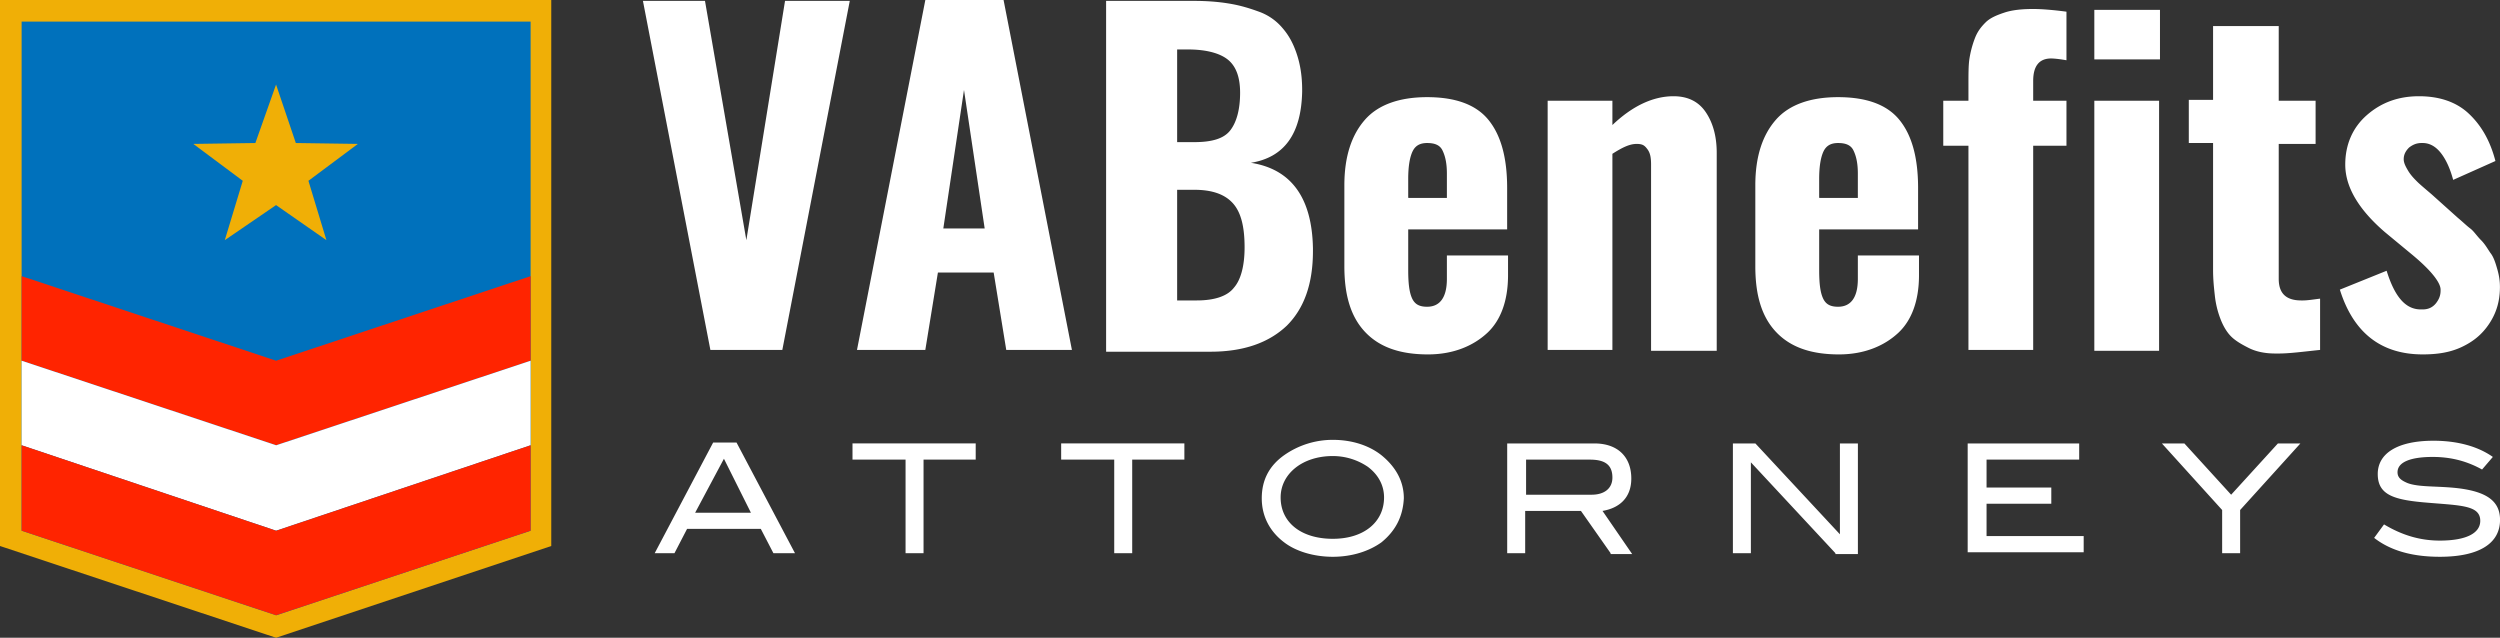 <svg xmlns="http://www.w3.org/2000/svg" width="196" height="50" fill="none"><rect width="100%" height="100%" fill="#333333" stroke="none"/><g clip-path="url(#a)"><path d="M55.694 27.433 50.406.07h4.865l3.243 18.76L61.546.07h5.076l-5.288 27.363h-5.64ZM67.188 27.433 72.546 0h6.134l5.358 27.433H78.89l-.987-6.065h-4.371l-.987 6.065h-5.359Zm6.768-9.52h3.243l-1.622-10.86-1.621 10.86ZM86.719 27.433V.07h6.91c.986 0 1.903.07 2.749.212.846.14 1.55.352 2.326.635a4.29 4.29 0 0 1 1.833 1.269c.494.564.846 1.199 1.129 2.045.282.846.423 1.763.423 2.821v.141c-.071 3.315-1.411 5.148-4.02 5.571 3.173.494 4.795 2.75 4.866 6.7v.211c0 2.61-.705 4.514-2.045 5.854-1.41 1.34-3.384 2.045-5.993 2.045H86.72v-.141Zm5.57-16.29h1.34c1.41 0 2.326-.283 2.82-.918.493-.634.775-1.622.775-2.961 0-1.27-.353-2.116-.987-2.61-.635-.493-1.692-.776-3.102-.776h-.847v7.264Zm0 12.411h1.55c1.41 0 2.398-.352 2.891-.987.564-.635.846-1.763.846-3.174 0-1.622-.282-2.75-.916-3.455-.635-.706-1.622-1.058-3.032-1.058h-1.34v8.674ZM111.955 27.786c-2.185 0-3.807-.564-4.935-1.763-1.128-1.198-1.622-2.891-1.622-5.148v-6.347c0-2.256.564-3.949 1.622-5.148 1.058-1.199 2.75-1.763 4.865-1.763 2.185 0 3.807.564 4.794 1.763.987 1.2 1.481 2.962 1.481 5.36v3.244h-7.756v3.173c0 .988.071 1.693.282 2.187.212.493.564.705 1.199.705.987 0 1.551-.705 1.551-2.186v-1.834h4.794v1.552c0 1.974-.564 3.526-1.621 4.513-1.058.987-2.609 1.692-4.654 1.692Zm-1.48-12.27h2.961V13.61c0-.846-.141-1.41-.353-1.833-.211-.423-.634-.564-1.198-.564s-.917.211-1.128.634c-.212.424-.353 1.129-.353 2.187v1.48h.071ZM121.336 27.432V7.898h5.076v1.904c1.551-1.481 3.173-2.257 4.794-2.257 1.128 0 1.975.423 2.539 1.27.564.846.846 1.903.846 3.173v15.515h-5.147V12.905c0-.565-.071-.917-.282-1.2-.212-.281-.353-.422-.846-.422-.564 0-1.128.282-1.904.775v15.374h-5.076ZM144.174 27.786c-2.186 0-3.807-.564-4.935-1.763-1.128-1.198-1.622-2.891-1.622-5.148v-6.347c0-2.256.564-3.949 1.622-5.148 1.057-1.199 2.749-1.763 4.865-1.763 2.185 0 3.807.564 4.794 1.763.987 1.2 1.48 2.962 1.48 5.36v3.244h-7.755v3.173c0 .988.07 1.693.282 2.187.211.493.564.705 1.199.705.987 0 1.551-.705 1.551-2.186v-1.834h4.794v1.552c0 1.974-.564 3.526-1.622 4.513-1.057.987-2.608 1.692-4.653 1.692Zm-1.481-12.27h2.962V13.61c0-.846-.141-1.41-.353-1.833-.211-.423-.634-.564-1.198-.564-.565 0-.917.211-1.129.634-.211.424-.352 1.129-.352 2.187v1.48h.07ZM154.326 27.433V11.424h-1.974V7.898h1.974v-1.27c0-.775 0-1.48.07-1.974a7.964 7.964 0 0 1 .423-1.622c.212-.564.494-.916.846-1.27.353-.352.846-.563 1.481-.775.634-.211 1.41-.282 2.256-.282.634 0 1.551.07 2.609.212v3.808c-.776-.141-1.199-.141-1.199-.141-.917 0-1.41.564-1.41 1.763v1.551h2.609v3.526h-2.609v16.009h-5.076ZM164.195 4.654V.775h5.147v3.88h-5.147Zm0 22.779V7.898h5.077v19.605h-5.077v-.07ZM178.37 27.715c-.776 0-1.481-.141-2.045-.423-.564-.282-1.057-.564-1.41-.917-.352-.353-.634-.846-.846-1.41a7.207 7.207 0 0 1-.423-1.764c-.07-.634-.141-1.269-.141-2.045v-9.943h-1.903V7.828h1.903V2.045h5.147v5.853h2.891v3.385h-2.891v10.579c0 1.128.564 1.692 1.763 1.692h.141c.352 0 .775-.07 1.339-.141v4.02c-1.339.14-2.397.282-3.243.282h-.282ZM189.932 27.785c-3.244 0-5.429-1.693-6.487-5.078l3.666-1.48c.635 2.044 1.481 3.032 2.68 3.032h.141c.423 0 .775-.141 1.057-.494.212-.282.353-.564.353-.987v-.07c0-.565-.776-1.552-2.327-2.822l-2.045-1.692c-2.044-1.763-3.102-3.526-3.102-5.29 0-1.55.564-2.89 1.692-3.878 1.128-.987 2.468-1.481 4.09-1.481 1.551 0 2.89.423 3.877 1.34.987.917 1.692 2.116 2.115 3.738l-3.313 1.48c-.212-.775-.494-1.48-.917-2.045-.423-.564-.916-.846-1.48-.846h-.071c-.423 0-.705.141-.987.353-.282.282-.423.564-.423.917 0 .282.141.564.353.916.211.353.493.635.705.847.211.211.634.564 1.128.987l2.044 1.833c.423.353.705.635.987.847.282.211.494.564.846.916.353.353.564.776.776 1.058.211.282.352.706.493 1.2.141.493.212.916.212 1.41 0 1.128-.282 2.045-.846 2.891-.564.846-1.269 1.41-2.186 1.834-.916.423-1.903.564-3.031.564ZM60.635 43.37l-.987-1.905h-5.782l-.987 1.904h-1.55l4.582-8.674h1.833l4.583 8.675h-1.692Zm-3.878-7.405L54.5 40.196h4.371l-2.115-4.231ZM72.406 36.035v7.334h-1.41v-7.334h-4.16v-1.27h9.659v1.27h-4.09ZM88.765 36.035v7.334h-1.41v-7.334h-4.16v-1.27h9.66v1.27h-4.09ZM108.299 42.524c-.987.705-2.327 1.128-3.807 1.128-1.481 0-2.891-.423-3.808-1.128-1.128-.846-1.762-2.045-1.762-3.456 0-1.41.564-2.538 1.762-3.385a6.613 6.613 0 0 1 3.808-1.199c1.48 0 2.82.423 3.807 1.2 1.128.916 1.762 2.044 1.762 3.384-.07 1.41-.634 2.54-1.762 3.456Zm-1.058-5.924a4.89 4.89 0 0 0-2.749-.846c-2.397 0-4.09 1.41-4.09 3.244 0 1.974 1.622 3.244 4.09 3.244 2.467 0 4.018-1.34 4.018-3.244 0-.917-.423-1.763-1.269-2.398ZM126.272 43.37l-2.327-3.315h-4.371v3.314h-1.41v-8.603h6.839c1.833 0 2.891 1.058 2.891 2.75 0 1.552-.987 2.327-2.257 2.539l2.327 3.385h-1.692v-.07Zm.141-5.924c0-.988-.564-1.411-1.763-1.411h-5.005v2.75h5.146c.987 0 1.622-.493 1.622-1.34ZM143.897 43.37l-6.628-7.123v7.122h-1.41v-8.603h1.763l6.627 7.122v-7.122h1.41v8.674h-1.762v-.07ZM154.266 43.37v-8.604h8.742v1.269h-7.262v2.186h5.076v1.27h-5.076v2.538h7.615v1.27h-9.095v.07ZM175.626 39.984v3.385h-1.41v-3.385l-4.724-5.218h1.763l3.666 4.02 3.666-4.02h1.763l-4.724 5.218ZM190.716 35.824c-1.763 0-2.75.423-2.75 1.199 0 .423.282.635.775.846.917.353 2.398.212 4.09.423 2.115.282 3.172.988 3.172 2.469 0 1.833-1.621 2.891-4.723 2.891-2.186 0-3.878-.494-5.147-1.481l.775-1.058c1.41.846 2.82 1.27 4.372 1.27 2.044 0 3.172-.565 3.172-1.552 0-1.199-1.48-1.199-4.018-1.41-2.68-.212-4.019-.565-4.019-2.257 0-1.622 1.551-2.61 4.371-2.61 1.833 0 3.455.424 4.653 1.27l-.846.987c-1.269-.705-2.538-.987-3.877-.987Z" fill="#fff"/><path d="M0 42.807V0h43.219v42.807L21.645 50 0 42.807Z" fill="#F0AF06"/><path d="M1.695 41.609V1.693H41.6V41.61l-19.952 6.629-19.953-6.63Z" fill="#0071BC"/><path d="M21.648 28.28 1.695 21.65v6.63l19.953 6.628L41.6 28.28V21.65l-19.952 6.63Z" fill="#FF2400"/><path d="M21.648 34.908 1.695 28.28v6.63l19.953 6.699 19.952-6.7V28.28l-19.952 6.63Z" fill="#fff"/><path d="m21.648 41.608-19.953-6.7v6.7l19.953 6.629 19.952-6.63v-6.699l-19.952 6.7Z" fill="#FF2400"/><path d="m28.058 11.283-3.877 2.892 1.41 4.654-3.948-2.75-4.02 2.75 1.41-4.654-3.877-2.892 4.865-.07 1.622-4.584 1.55 4.584 4.865.07Z" fill="#F0AF06"/></g><defs><clipPath id="a"><path fill="#fff" d="M0 0h196v50H0z"/></clipPath></defs></svg>
